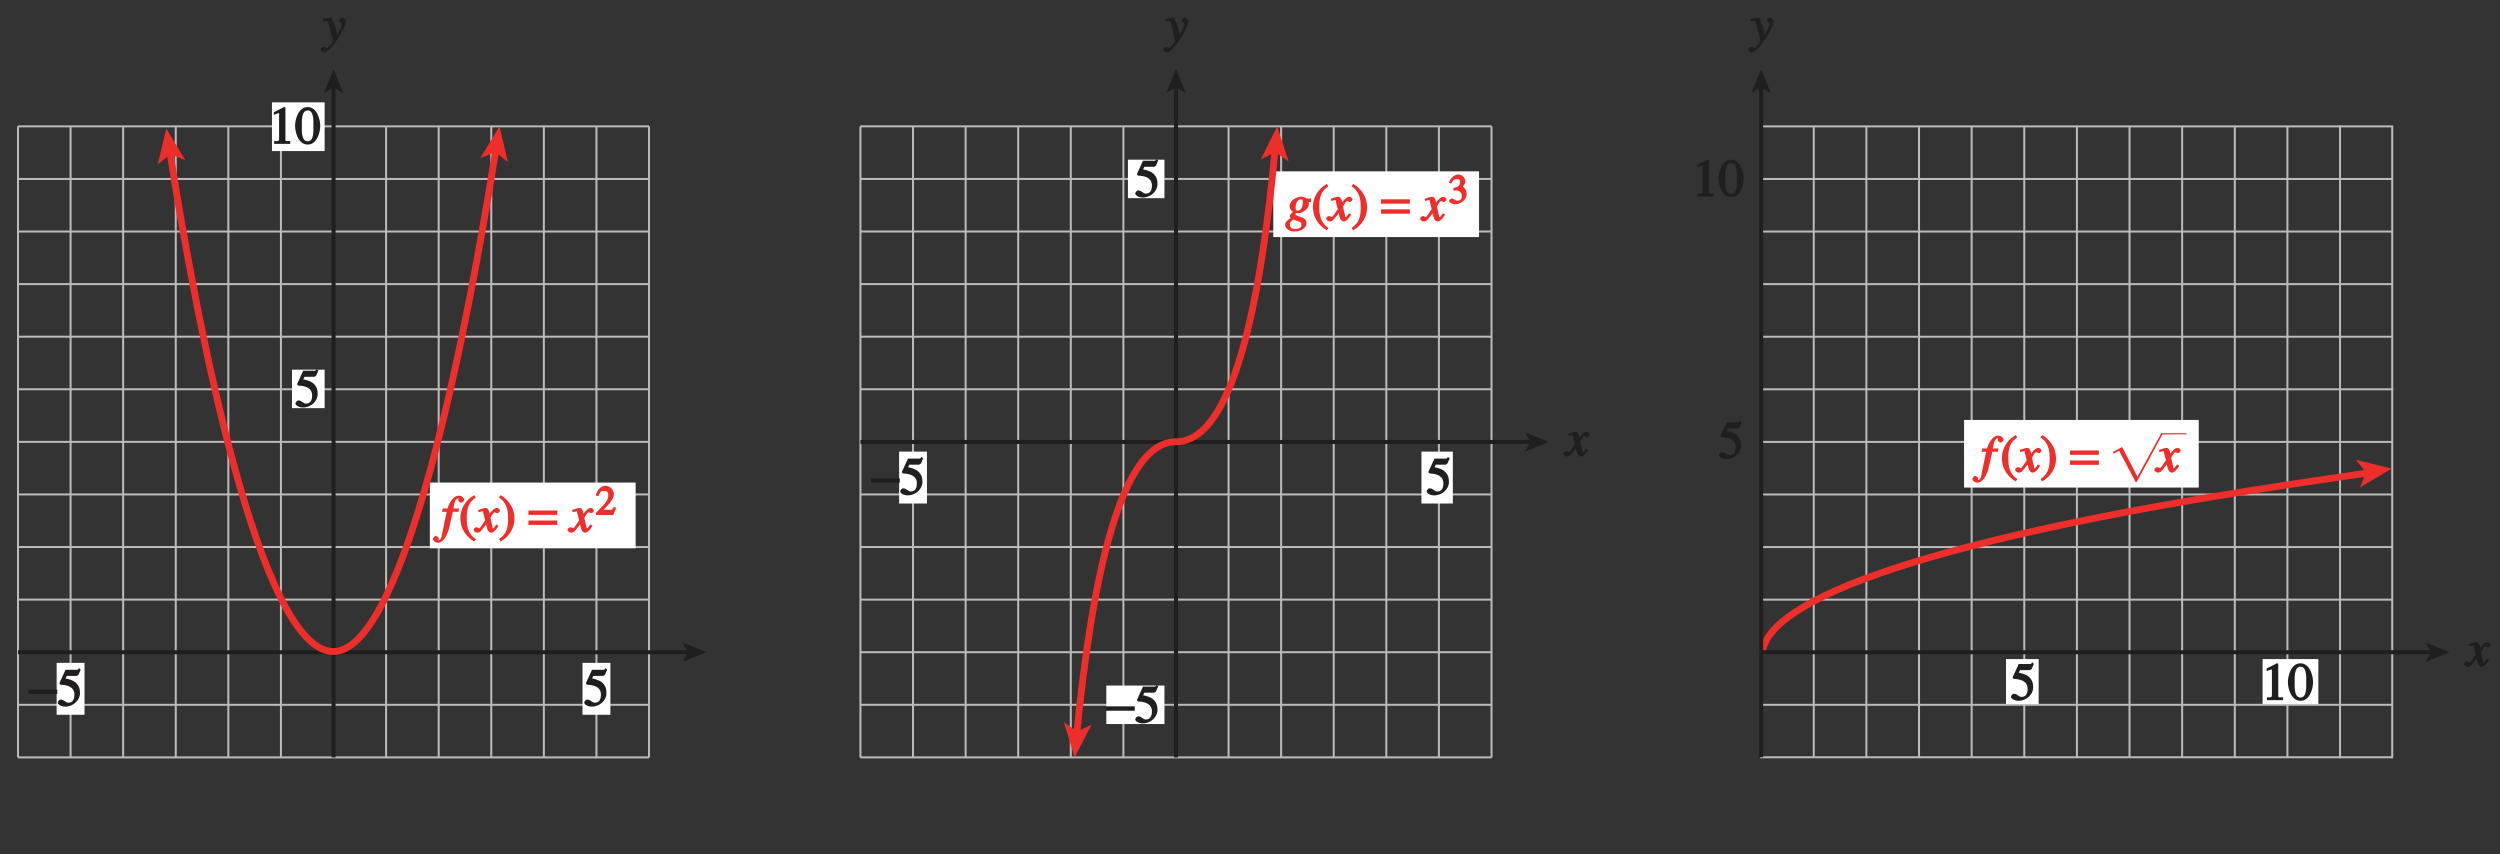 <?xml version="1.0" encoding="UTF-8" standalone="no"?>
<svg
   xmlns:dc="http://purl.org/dc/elements/1.1/"
   xmlns:cc="http://creativecommons.org/ns#"
   xmlns:rdf="http://www.w3.org/1999/02/22-rdf-syntax-ns#"
   xmlns:svg="http://www.w3.org/2000/svg"
   xmlns="http://www.w3.org/2000/svg"
   xmlns:xlink="http://www.w3.org/1999/xlink"
   xmlns:sodipodi="http://sodipodi.sourceforge.net/DTD/sodipodi-0.dtd"
   xmlns:inkscape="http://www.inkscape.org/namespaces/inkscape"
   width="437.386pt"
   height="149.443pt"
   viewBox="0 0 437.386 149.443"
   version="1.1"
   id="svg4474"
   inkscape:version="0.91 r13725"
   sodipodi:docname="fig-basic-a-c.svg">
  <rect x="0" y="0" width="437.386" height="149.443" fill="#333333" stroke="none"/>
  <sodipodi:namedview
     pagecolor="#ffffff"
     bordercolor="#666666"
     borderopacity="1"
     objecttolerance="10"
     gridtolerance="10"
     guidetolerance="10"
     inkscape:pageopacity="0"
     inkscape:pageshadow="2"
     inkscape:window-width="1366"
     inkscape:window-height="715"
     id="namedview4886"
     showgrid="false"
     inkscape:zoom="1.5235458"
     inkscape:cx="283.99434"
     inkscape:cy="85.711845"
     inkscape:window-x="0"
     inkscape:window-y="0"
     inkscape:window-maximized="1"
     inkscape:current-layer="svg4474" />
  <defs
     id="defs4476">
    <g
       id="g4478">
      <symbol
         overflow="visible"
         id="glyph0-0">
        <path
           style="stroke:none;"
           d=""
           id="path4481" />
      </symbol>
      <symbol
         overflow="visible"
         id="glyph0-1">
        <path
           style="stroke:none;"
           d="M 0.141 -3.594 C 0.25 -3.625 0.312 -3.641 0.438 -3.641 C 0.953 -3.641 0.891 -3.391 1.141 -2.562 C 1.281 -2.078 1.672 -0.5 1.672 -0.156 C 1.672 0.078 1.344 0.422 1.109 0.688 C 0.812 1.047 0.812 1.094 0.672 1.094 C 0.516 1.094 0.391 0.844 0.125 0.844 C -0.062 0.844 -0.391 1.125 -0.391 1.312 C -0.391 1.688 0.172 1.859 0.25 1.859 C 1.312 1.859 4 -2.469 4 -3.547 C 4 -3.875 3.656 -4.234 3.328 -4.234 C 3.094 -4.234 2.812 -3.922 2.812 -3.781 C 2.812 -3.375 3.297 -3.469 3.297 -3.109 C 3.297 -2.625 2.641 -1.516 2.25 -0.875 L 2.547 -0.781 L 2.359 -1.828 C 2.25 -2.5 1.547 -4.25 1.438 -4.234 C 1.266 -4.234 0.562 -4.094 -0.047 -4 L -0.047 -3.562 Z M 0.141 -3.594 "
           id="path4484" />
      </symbol>
      <symbol
         overflow="visible"
         id="glyph0-2">
        <path
           style="stroke:none;"
           d="M 0.312 -3.562 L 0.906 -3.562 L 0.156 0.047 C 0.078 0.406 0.031 1.406 -0.547 1.406 C -0.656 1.406 -0.547 1.469 -0.547 1.391 C -0.547 1.297 -0.469 1.297 -0.469 1.141 C -0.469 0.922 -0.875 0.672 -1 0.672 C -1.328 0.688 -1.5 1.172 -1.5 1.203 C -1.453 1.609 -0.906 1.859 -0.625 1.859 C 0.438 1.859 1.109 0.281 1.359 -0.812 L 1.984 -3.562 L 2.969 -3.562 L 3.062 -4.125 L 2.094 -4.125 C 2.156 -4.453 2.25 -5.906 2.984 -5.906 C 3.109 -5.906 3.016 -6 3.016 -5.938 C 3.016 -5.828 2.922 -5.828 2.922 -5.641 C 2.922 -5.531 3.156 -5.156 3.453 -5.156 C 3.656 -5.156 3.984 -5.469 3.984 -5.656 C 3.984 -5.828 3.672 -6.375 3.031 -6.375 C 1.891 -6.375 1.266 -4.781 1.047 -4.125 L 0.219 -4.125 L 0.094 -3.562 Z M 0.312 -3.562 "
           id="path4487" />
      </symbol>
      <symbol
         overflow="visible"
         id="glyph0-3">
        <path
           style="stroke:none;"
           d="M 3.484 -1.234 C 3.25 -0.969 3.188 -0.672 3 -0.672 C 2.828 -0.672 2.938 -0.75 2.891 -0.906 C 2.844 -1.125 2.531 -2.344 2.531 -2.516 L 2.484 -2.406 C 2.484 -2.406 2.984 -3.469 3.234 -3.469 C 3.438 -3.469 3.5 -3.312 3.719 -3.312 C 3.938 -3.312 4.188 -3.625 4.188 -3.781 C 4.188 -4 3.828 -4.234 3.656 -4.234 C 3.188 -4.234 2.641 -3.656 2.172 -2.922 L 2.469 -2.812 L 2.359 -3.312 C 2.203 -4.109 1.906 -4.234 1.703 -4.234 C 1.406 -4.234 0.812 -4.016 0.375 -3.875 L 0.484 -3.5 C 0.906 -3.609 1.031 -3.641 1.109 -3.641 C 1.344 -3.641 1.203 -3.641 1.281 -3.359 C 1.297 -3.328 1.609 -2.125 1.609 -2.062 C 0.844 -0.969 0.734 -0.688 0.578 -0.688 C 0.422 -0.688 0.266 -0.859 0.062 -0.859 C -0.141 -0.859 -0.422 -0.562 -0.422 -0.422 C -0.422 -0.203 -0.094 0.094 0.203 0.094 C 0.484 0.094 0.703 -0.031 0.859 -0.203 C 1.156 -0.547 1.531 -1.031 1.766 -1.344 L 1.938 -0.641 C 2.062 -0.156 2.375 0.094 2.641 0.094 C 2.844 0.094 3.219 0.062 3.953 -1.109 L 3.578 -1.328 Z M 3.484 -1.234 "
           id="path4490" />
      </symbol>
      <symbol
         overflow="visible"
         id="glyph0-4">
        <path
           style="stroke:none;"
           d="M 4.25 -3.922 L 3.703 -3.922 C 3.641 -3.922 3.672 -3.953 3.516 -4.047 C 3.359 -4.125 3.016 -4.234 2.641 -4.234 C 1.906 -4.234 0.688 -3.578 0.688 -2.578 C 0.688 -1.953 1.25 -1.609 1.281 -1.578 C 1.141 -1.484 0.703 -1.125 0.703 -0.844 C 0.703 -0.672 0.891 -0.469 0.859 -0.5 C 0.25 -0.094 -0.109 0.203 -0.109 0.719 C -0.109 1.219 0.547 1.859 1.531 1.859 C 2.766 1.859 3.641 1.172 3.641 0.406 C 3.641 -0.844 1.719 -0.688 1.719 -1.172 C 1.719 -1.281 1.75 -1.391 1.875 -1.391 C 1.984 -1.391 2.109 -1.359 2.234 -1.359 C 3.031 -1.359 4.047 -2.234 4.047 -2.891 C 4.047 -3.078 4.016 -3.266 4.016 -3.297 L 4.422 -3.297 L 4.422 -3.922 Z M 2.75 0.672 C 2.75 1.109 2.484 1.391 1.672 1.391 C 1.531 1.391 0.734 1.484 0.734 0.641 C 0.734 0.438 0.688 0.297 1.047 -0.016 C 1.078 -0.047 1.266 -0.25 1.328 -0.25 C 1.391 -0.25 2.141 0.047 2.297 0.125 L 2.438 0.156 C 2.594 0.25 2.75 0.266 2.75 0.672 Z M 2.984 -3.297 C 2.984 -2.547 2.719 -1.812 2.125 -1.812 C 1.719 -1.812 1.734 -1.984 1.734 -2.391 C 1.734 -2.984 1.969 -3.766 2.656 -3.766 C 3.031 -3.766 2.984 -3.641 2.984 -3.297 Z M 2.984 -3.297 "
           id="path4493" />
      </symbol>
      <symbol
         overflow="visible"
         id="glyph1-0">
        <path
           style="stroke:none;"
           d=""
           id="path4496" />
      </symbol>
      <symbol
         overflow="visible"
         id="glyph1-1">
        <path
           style="stroke:none;"
           d="M 1.062 0 L 3.703 0 L 3.703 -0.484 C 2.875 -0.484 2.859 -0.406 2.859 -0.844 L 2.859 -6.375 L 2.609 -6.438 L 0.828 -5.531 L 0.828 -5.062 C 1.5 -5.344 1.5 -5.344 1.609 -5.344 C 1.922 -5.344 1.75 -5.281 1.75 -5.078 L 1.75 -1.016 C 1.75 -0.344 1.578 -0.5 0.891 -0.484 L 0.891 0 Z M 1.062 0 "
           id="path4499" />
      </symbol>
      <symbol
         overflow="visible"
         id="glyph1-2">
        <path
           style="stroke:none;"
           d="M 2.25 -5.844 C 3.406 -5.844 3.25 -3.766 3.25 -3.156 C 3.25 -2.438 3.406 -0.453 2.25 -0.453 C 1.094 -0.453 1.234 -2.422 1.234 -3.156 C 1.234 -3.766 1.094 -5.844 2.25 -5.844 Z M 2.25 -6.438 C 0.594 -6.438 0.047 -4.219 0.047 -3.156 C 0.047 -2.062 0.594 0.125 2.25 0.125 C 3.906 0.125 4.453 -2.062 4.453 -3.156 C 4.453 -4.219 3.906 -6.438 2.25 -6.438 Z M 2.25 -6.438 "
           id="path4502" />
      </symbol>
      <symbol
         overflow="visible"
         id="glyph1-3">
        <path
           style="stroke:none;"
           d="M 1.625 -5.25 L 3.391 -5.25 C 3.484 -5.25 3.734 -5.422 3.766 -5.5 L 4.125 -6.359 L 3.828 -6.609 C 3.641 -6.359 3.688 -6.312 3.453 -6.312 L 1.469 -6.312 L 0.406 -3.984 C 0.391 -3.922 0.578 -3.703 0.641 -3.703 C 1.609 -3.672 3.031 -3.422 3.031 -1.984 C 3.031 -0.875 2.531 -0.562 1.953 -0.562 C 1.469 -0.562 1.219 -1.109 0.641 -1.109 C 0.281 -1.109 0.109 -0.672 0.109 -0.578 C 0.109 -0.266 0.719 0.125 1.422 0.125 C 2.844 0.125 4 -1 4 -2.203 C 4 -3 3.859 -3.391 3.469 -3.859 C 2.938 -4.5 1.969 -4.703 1.484 -4.797 L 1.703 -5.25 Z M 1.625 -5.25 "
           id="path4505" />
      </symbol>
      <symbol
         overflow="visible"
         id="glyph1-4">
        <path
           style="stroke:none;"
           d="M 2.531 -6.375 C 1.141 -5.547 0.266 -4.078 0.266 -2.531 C 0.266 -1.281 0.609 -0.516 1.047 0.141 C 1.391 0.641 1.984 1.266 2.672 1.641 L 2.984 1.234 C 1.328 0.172 1.375 -1.672 1.375 -2.594 C 1.375 -4.875 2.188 -5.453 2.938 -6.062 L 2.703 -6.484 Z M 2.531 -6.375 "
           id="path4508" />
      </symbol>
      <symbol
         overflow="visible"
         id="glyph1-5">
        <path
           style="stroke:none;"
           d="M 0.453 1.547 C 1.859 0.719 2.734 -0.75 2.734 -2.297 C 2.734 -3.547 2.391 -4.312 1.938 -4.969 C 1.609 -5.469 1.016 -6.109 0.312 -6.469 L 0.016 -6.062 C 1.672 -5 1.625 -3.156 1.625 -2.234 C 1.625 0.047 0.797 0.625 0.047 1.219 L 0.281 1.641 Z M 0.453 1.547 "
           id="path4511" />
      </symbol>
      <symbol
         overflow="visible"
         id="glyph1-6">
        <path
           style="stroke:none;"
           d=""
           id="path4514" />
      </symbol>
      <symbol
         overflow="visible"
         id="glyph2-0">
        <path
           style="stroke:none;"
           d=""
           id="path4517" />
      </symbol>
      <symbol
         overflow="visible"
         id="glyph2-1">
        <path
           style="stroke:none;"
           d="M 2.75 -6.516 C 2.266 -6.297 0.266 -5.047 0.266 -2.406 C 0.266 -1.672 0.562 0.344 2.891 1.609 L 2.891 1.047 C 1.969 0.5 1.562 -0.047 1.562 -2.5 C 1.562 -5.234 2.094 -5.531 2.891 -6.062 L 2.891 -6.578 Z M 2.75 -6.516 "
           id="path4520" />
      </symbol>
      <symbol
         overflow="visible"
         id="glyph2-2">
        <path
           style="stroke:none;"
           d="M 4.156 -0.812 L 4.062 -0.719 C 4.047 -0.688 4.109 -0.719 4.078 -0.719 C 3.875 -0.719 4.016 -0.75 4.016 -0.812 L 4.016 -3.156 C 4.016 -4 3.078 -4.531 2.078 -4.531 C 0.969 -4.531 0.25 -3.844 0.25 -3.281 C 0.25 -2.656 0.875 -2.531 0.984 -2.531 C 1.453 -2.531 1.734 -3 1.734 -3.172 C 1.734 -3.516 1.453 -3.594 1.453 -3.781 C 1.453 -3.922 1.531 -3.969 1.859 -3.969 C 2.516 -3.969 2.5 -3.766 2.5 -3.312 L 2.5 -2.75 C 1.375 -2.406 0.078 -1.906 0.078 -0.969 C 0.078 -0.281 0.781 0.125 1.219 0.125 C 1.438 0.125 2.156 0.047 2.562 -0.375 C 2.562 -0.391 2.766 0.125 3.406 0.125 C 3.812 0.125 4.234 -0.125 4.562 -0.516 L 4.266 -0.922 Z M 2.531 -1.141 C 2.406 -0.984 2.297 -0.781 2 -0.781 C 1.672 -0.781 1.672 -0.969 1.672 -1.25 C 1.672 -2.031 2.438 -2.156 2.5 -2.172 L 2.5 -1.078 Z M 2.531 -1.141 "
           id="path4523" />
      </symbol>
      <symbol
         overflow="visible"
         id="glyph2-3">
        <path
           style="stroke:none;"
           d="M 0.25 1.516 C 0.734 1.281 2.719 0.031 2.719 -2.594 C 2.719 -3.328 2.422 -5.359 0.094 -6.609 L 0.094 -6.062 C 1.016 -5.5 1.422 -4.953 1.422 -2.516 C 1.422 0.234 0.891 0.531 0.094 1.062 L 0.094 1.578 Z M 0.25 1.516 "
           id="path4526" />
      </symbol>
      <symbol
         overflow="visible"
         id="glyph2-4">
        <path
           style="stroke:none;"
           d="M 0.156 -5.875 C 0.484 -5.812 0.5 -5.906 0.5 -5.484 L 0.5 0.109 L 0.797 0.109 L 1.453 -0.344 C 1.781 -0.016 2.312 0.125 2.594 0.125 C 4.078 0.125 4.828 -1.156 4.828 -2.297 C 4.828 -3.484 4.031 -4.531 3 -4.531 C 2.375 -4.531 1.953 -4.156 1.797 -3.984 L 2.031 -3.891 L 2.031 -6.359 L 0.016 -6.359 L 0.016 -5.891 Z M 2.031 -3.375 C 2.109 -3.578 2.109 -3.766 2.531 -3.766 C 3.312 -3.766 3.219 -2.703 3.219 -2.172 C 3.219 -0.75 3.047 -0.438 2.516 -0.438 C 2.016 -0.438 2.031 -0.75 2.031 -1.016 Z M 2.031 -3.375 "
           id="path4529" />
      </symbol>
      <symbol
         overflow="visible"
         id="glyph2-5">
        <path
           style="stroke:none;"
           d="M 3.609 -1.219 C 3.391 -0.969 3.266 -0.75 2.75 -0.75 C 2.047 -0.75 1.625 -1.344 1.625 -2.594 C 1.625 -3 1.562 -3.984 2.266 -3.984 C 2.391 -3.984 2.484 -4.031 2.484 -3.766 C 2.484 -3.281 2.625 -2.703 3.125 -2.703 C 3.203 -2.703 3.875 -2.828 3.875 -3.406 C 3.875 -4.062 2.984 -4.531 2.344 -4.531 C 1.5 -4.531 0.078 -3.844 0.078 -2.062 C 0.078 -0.969 1 0.125 2.156 0.125 C 2.859 0.125 3.547 -0.266 4.047 -0.969 L 3.703 -1.312 Z M 3.609 -1.219 "
           id="path4532" />
      </symbol>
      <symbol
         overflow="visible"
         id="glyph3-0">
        <path
           style="stroke:none;"
           d=""
           id="path4535" />
      </symbol>
      <symbol
         overflow="visible"
         id="glyph3-1">
        <path
           style="stroke:none;"
           d="M 4.828 -3.781 L -0.062 -3.781 L -0.062 -3.016 L 4.984 -3.016 L 4.984 -3.781 Z M 4.828 -2.031 L -0.062 -2.031 L -0.062 -1.266 L 4.984 -1.266 L 4.984 -2.031 Z M 4.828 -2.031 "
           id="path4538" />
      </symbol>
      <symbol
         overflow="visible"
         id="glyph3-2">
        <path
           style="stroke:none;"
           d=""
           id="path4541" />
      </symbol>
      <symbol
         overflow="visible"
         id="glyph3-3">
        <path
           style="stroke:none;"
           d="M 0.094 -2.094 L 4.969 -2.094 L 4.969 -2.859 L -0.062 -2.859 L -0.062 -2.094 Z M 0.094 -2.094 "
           id="path4544" />
      </symbol>
      <symbol
         overflow="visible"
         id="glyph4-0">
        <path
           style="stroke:none;"
           d=""
           id="path4547" />
      </symbol>
      <symbol
         overflow="visible"
         id="glyph4-1">
        <path
           style="stroke:none;"
           d="M 3.328 -1.344 L 3.156 -1.406 C 2.828 -0.875 2.828 -0.922 2.562 -0.922 L 1.344 -0.922 L 2.203 -1.812 C 2.5 -2.156 3.156 -2.922 3.156 -3.672 C 3.156 -4.453 2.344 -5.125 1.703 -5.125 C 1.078 -5.125 0.234 -4.578 0 -3.391 L 0.469 -3.281 C 0.703 -3.875 0.734 -4.219 1.359 -4.219 C 2.188 -4.219 2.172 -3.766 2.172 -3.406 C 2.172 -2.891 1.938 -2.391 1.328 -1.734 L 0.016 -0.359 L 0.016 0 L 3.047 0 L 3.562 -1.266 Z M 3.328 -1.344 "
           id="path4550" />
      </symbol>
      <symbol
         overflow="visible"
         id="glyph4-2">
        <path
           style="stroke:none;"
           d="M 1.078 -2.312 C 1.547 -2.328 1.594 -2.344 1.844 -2.219 C 2.297 -1.984 2.328 -1.609 2.328 -1.422 C 2.328 -0.906 2.219 -0.547 1.578 -0.547 C 1.156 -0.547 0.891 -0.938 0.578 -0.938 C 0.469 -0.938 0.109 -0.688 0.109 -0.5 C 0.109 -0.141 0.906 0.094 1.078 0.094 C 2.172 0.094 3.203 -0.719 3.203 -1.703 C 3.203 -2.625 2.422 -3.078 2.516 -3.031 C 2.719 -3.156 2.969 -3.609 2.969 -3.984 C 2.969 -4.266 2.594 -5.125 1.688 -5.125 C 1.219 -5.125 0.406 -4.703 0.078 -3.656 L 0.5 -3.547 C 0.656 -3.828 0.812 -4.312 1.453 -4.312 C 1.969 -4.312 2.031 -4.141 2.031 -3.781 C 2.031 -3.141 1.703 -3 0.859 -2.734 L 0.891 -2.297 Z M 1.078 -2.312 "
           id="path4553" />
      </symbol>
    </g>
    <clipPath
       id="clip1">
      <path
         d="M 2.852 21 L 262 21 L 262 133 L 2.852 133 Z M 2.852 21 "
         id="path4556" />
    </clipPath>
    <clipPath
       id="clip2">
      <path
         d="M 307 21 L 419 21 L 419 149.441 L 307 149.441 Z M 307 21 "
         id="path4559" />
    </clipPath>
    <clipPath
       id="clip3">
      <path
         d="M 2.852 113 L 121 113 L 121 115 L 2.852 115 Z M 2.852 113 "
         id="path4562" />
    </clipPath>
    <clipPath
       id="clip4">
      <path
         d="M 2.852 75 L 422 75 L 422 149.441 L 2.852 149.441 Z M 2.852 75 "
         id="path4565" />
    </clipPath>
    <clipPath
       id="clip5">
      <path
         d="M 431 112 L 435.871 112 L 435.871 117 L 431 117 Z M 431 112 "
         id="path4568" />
    </clipPath>
    <clipPath
       id="clip6">
      <path
         d="M 0 0 L 437.387 0 L 437.387 149.441 L 0 149.441 Z M 0 0 "
         id="path4571" />
    </clipPath>
  </defs>
  <path
     inkscape:connector-curvature="0"
     id="path4574"
     d="m 409.402,22.113 0,110.375"
     style="fill:none;stroke:#bdbaba;stroke-width:0.35;stroke-linecap:square;stroke-linejoin:miter;stroke-miterlimit:4;stroke-opacity:1" />
  <path
     style="clip-rule:nonzero;fill:none;stroke:#bdbaba;stroke-width:0.35;stroke-linecap:butt;stroke-linejoin:miter;stroke-miterlimit:4;stroke-opacity:1"
     d="m 12.348,132.512 0,-110.406 m 9.199,110.406 0,-110.406 m 9.203,110.406 0,-110.406 m 9.199,110.406 0,-110.406 m 9.203,110.406 0,-110.406 m 9.199,110.406 0,-110.406 m 9.199,110.406 0,-110.406 m 9.203,110.406 0,-110.406 m 9.199,110.406 0,-110.406 m 9.199,110.406 0,-110.406 m 9.203,110.406 0,-110.406 m -101.207,0 110.406,0 m -110.406,9.203 110.406,0 m -110.406,9.199 110.406,0 m -110.406,9.199 110.406,0 m -110.406,9.199 110.406,0 m -110.406,9.199 110.406,0 m -110.406,9.203 110.406,0 m -110.406,9.199 110.406,0 m -110.406,9.199 110.406,0 m -110.406,9.199 110.406,0 m -110.406,9.203 110.406,0 m 0,18.402 0,-110.406 M 3.148,123.309 l 110.406,0 m -110.406,9.203 110.406,0 M 3.148,22.105 l 0,110.406 m 156.59,-110.41 0,110.41 m 9.203,-110.41 0,110.41 m 9.199,-110.41 0,110.41 m 9.199,-110.41 0,110.41 m 9.203,-110.41 0,110.41 m 9.199,-110.41 0,110.41 m 9.203,-110.41 0,110.41 m 9.199,-110.41 0,110.41 m 9.199,-110.41 0,110.41 m 9.203,-110.41 0,110.41 m 9.199,-110.41 0,110.41 M 150.539,31.305 l 110.41,0 m -110.41,9.199 110.41,0 m -110.41,9.199 110.41,0 m -110.41,9.203 110.41,0 m -110.41,9.199 110.41,0 m -110.41,9.199 110.41,0 m -110.41,9.203 110.41,0 m -110.41,9.199 110.41,0 m -110.41,9.203 110.41,0 m -110.41,9.199 110.41,0 m -110.41,9.199 110.41,0 m -110.41,9.203 110.41,0 M 150.539,22.102 l 0,110.41 m 110.41,0 0,-110.41"
     id="path4578"
     inkscape:connector-curvature="0" />
  <path
     inkscape:connector-curvature="0"
     id="path4580"
     d="m 308.117,68.109 110.414,0"
     style="fill:none;stroke:#bdbaba;stroke-width:0.35;stroke-linecap:square;stroke-linejoin:miter;stroke-miterlimit:4;stroke-opacity:1" />
  <path
     inkscape:connector-curvature="0"
     id="path4582"
     d="m 308.117,86.512 110.414,0 m -110.414,-9.199 110.414,0 m -110.414,18.398 110.414,0 m -110.414,9.199 110.414,0 m -110.414,9.199 110.414,0 m -110.414,9.199 110.414,0 m -110.414,9.18 110.414,0"
     style="fill:none;stroke:#bdbaba;stroke-width:0.35;stroke-linecap:butt;stroke-linejoin:miter;stroke-miterlimit:4;stroke-opacity:1" />
  <path
     inkscape:connector-curvature="0"
     id="path4584"
     d="m 308.113,132.488 0,-64.59"
     style="fill:none;stroke:#bdbaba;stroke-width:0.35;stroke-linecap:square;stroke-linejoin:miter;stroke-miterlimit:4;stroke-opacity:1" />
  <path
     inkscape:connector-curvature="0"
     id="path4586"
     d="m 317.324,22.113 0,110.375 m 9.207,-110.375 0,110.375 m 9.211,-110.375 0,110.375 m 9.207,-110.375 0,110.375 m 9.207,-110.375 0,110.375 m 9.207,-110.375 0,110.375 m 9.207,-110.375 0,110.375 m 9.207,-110.375 0,110.375 m 9.211,-110.375 0,110.375 m 9.207,-110.375 0,110.375 M 150.539,22.102 l 110.41,0"
     style="fill:none;stroke:#bdbaba;stroke-width:0.35;stroke-linecap:butt;stroke-linejoin:miter;stroke-miterlimit:4;stroke-opacity:1" />
  <path
     style="clip-rule:nonzero;fill:none;stroke:#bdbaba;stroke-width:0.35;stroke-linecap:square;stroke-linejoin:miter;stroke-miterlimit:4;stroke-opacity:1"
     d="m 418.531,22.113 0,110.375 M 308.117,31.312 l 110.414,0 m -110.414,9.199 110.414,0 m -110.414,9.199 110.414,0 m -110.414,-27.598 110.414,0 m -110.414,36.801 110.414,0"
     id="path4590"
     inkscape:connector-curvature="0"
     sodipodi:nodetypes="cccccccccccc" />
  <use
     style="fill:#211e1e;fill-opacity:1"
     xlink:href="#glyph0-1"
     x="56.52"
     y="7.318"
     id="use4594"
     width="100%"
     height="100%" />
  <path
     inkscape:connector-curvature="0"
     id="path4596"
     d="m 58.359,132.512 0,-117.438"
     style="fill:none;stroke:#211e1e;stroke-width:0.7;stroke-linecap:butt;stroke-linejoin:miter;stroke-miterlimit:4;stroke-opacity:1" />
  <path
     inkscape:connector-curvature="0"
     id="path4598"
     d="m 58.352,12.105 1.707,4.18 -1.707,-0.988 -1.707,0.988 1.707,-4.18"
     style="fill:#211e1e;fill-opacity:1;fill-rule:nonzero;stroke:none" />
  <path
     style="clip-rule:nonzero;fill:none;stroke:#211e1e;stroke-width:0.7;stroke-linecap:butt;stroke-linejoin:miter;stroke-miterlimit:4;stroke-opacity:1"
     d="m 120.586,114.109 -117.438,0"
     id="path4602"
     inkscape:connector-curvature="0" />
  <path
     inkscape:connector-curvature="0"
     id="path4604"
     d="m 123.555,114.109 -4.18,1.707 0.992,-1.707 -0.992,-1.707 4.18,1.707"
     style="fill:#211e1e;fill-opacity:1;fill-rule:nonzero;stroke:none" />
  <path
     inkscape:connector-curvature="0"
     id="path4606"
     d="m 47.582,17.906 9.211,0 0,8.523 -9.211,0 z m 0,0"
     style="fill:#ffffff;fill-opacity:1;fill-rule:nonzero;stroke:none" />
  <use
     style="fill:#211e1e;fill-opacity:1"
     xlink:href="#glyph1-1"
     x="47.078"
     y="25.167"
     id="use4610"
     width="100%"
     height="100%" />
  <use
     style="fill:#211e1e;fill-opacity:1"
     xlink:href="#glyph1-2"
     x="51.578"
     y="25.167"
     id="use4612"
     width="100%"
     height="100%" />
  <path
     inkscape:connector-curvature="0"
     id="path4614"
     d="m 51.086,64.672 5.707,0 0,6.734 -5.707,0 z m 0,0"
     style="fill:#ffffff;fill-opacity:1;fill-rule:nonzero;stroke:none" />
  <use
     style="fill:#211e1e;fill-opacity:1"
     xlink:href="#glyph1-3"
     x="51.578"
     y="71.168"
     id="use4618"
     width="100%"
     height="100%" />
  <use
     style="fill:#211e1e;fill-opacity:1"
     xlink:href="#glyph1-3"
     x="300.621"
     y="80.205"
     id="use4646"
     width="100%"
     height="100%" />
  <use
     style="fill:#211e1e;fill-opacity:1"
     xlink:href="#glyph1-1"
     x="296.121"
     y="34.372"
     id="use4650"
     width="100%"
     height="100%" />
  <use
     style="fill:#211e1e;fill-opacity:1"
     xlink:href="#glyph1-2"
     x="300.621"
     y="34.372"
     id="use4652"
     width="100%"
     height="100%" />
  <path
     inkscape:connector-curvature="0"
     id="path4654"
     d="m 343.621,73.469 41.062,0 0,11.832 -41.062,0 z m 0,0"
     style="fill:#ffffff;fill-opacity:1;fill-rule:nonzero;stroke:none" />
  <use
     style="fill:#ee2e2b;fill-opacity:1"
     xlink:href="#glyph0-2"
     x="346.578"
     y="82.59"
     id="use4658"
     width="100%"
     height="100%" />
  <use
     style="fill:#ee2e2b;fill-opacity:1"
     xlink:href="#glyph1-4"
     x="349.98"
     y="82.59"
     id="use4662"
     width="100%"
     height="100%" />
  <use
     style="fill:#ee2e2b;fill-opacity:1"
     xlink:href="#glyph0-3"
     x="352.977"
     y="82.59"
     id="use4666"
     width="100%"
     height="100%" />
  <use
     style="fill:#ee2e2b;fill-opacity:1"
     xlink:href="#glyph1-5"
     x="356.973"
     y="82.59"
     id="use4670"
     width="100%"
     height="100%" />
  <use
     style="fill:#ee2e2b;fill-opacity:1"
     xlink:href="#glyph1-6"
     x="359.97"
     y="82.59"
     id="use4672"
     width="100%"
     height="100%" />
  <use
     style="fill:#ee2e2b;fill-opacity:1"
     xlink:href="#glyph3-1"
     x="362.22"
     y="82.59"
     id="use4676"
     width="100%"
     height="100%" />
  <use
     style="fill:#ee2e2b;fill-opacity:1"
     xlink:href="#glyph3-2"
     x="367.161"
     y="82.59"
     id="use4678"
     width="100%"
     height="100%" />
  <use
     style="fill:#ee2e2b;fill-opacity:1"
     xlink:href="#glyph3-2"
     x="369.411"
     y="82.59"
     id="use4680"
     width="100%"
     height="100%" />
  <use
     style="fill:#ee2e2b;fill-opacity:1"
     xlink:href="#glyph3-2"
     x="371.661"
     y="82.59"
     id="use4682"
     width="100%"
     height="100%" />
  <use
     style="fill:#ee2e2b;fill-opacity:1"
     xlink:href="#glyph3-2"
     x="373.911"
     y="82.59"
     id="use4684"
     width="100%"
     height="100%" />
  <use
     style="fill:#ee2e2b;fill-opacity:1"
     xlink:href="#glyph3-2"
     x="376.161"
     y="82.59"
     id="use4686"
     width="100%"
     height="100%" />
  <use
     style="fill:#ee2e2b;fill-opacity:1"
     xlink:href="#glyph0-3"
     x="377.33"
     y="82.59"
     id="use4690"
     width="100%"
     height="100%" />
  <path
     inkscape:connector-curvature="0"
     id="path4692"
     d="m 378.332,76.016 -4.504,8.305 -0.199,0 -2.895,-5.477 -0.938,0.531 -0.152,-0.281 1.629,-0.898 2.688,5.199 4.168,-7.602 4.406,0 0,0.188 -4.203,0.035"
     style="fill:#ee2e2b;fill-opacity:1;fill-rule:nonzero;stroke:none" />
  <path
     style="clip-rule:nonzero;fill:none;stroke:#ee2e2b;stroke-width:1.2;stroke-linecap:butt;stroke-linejoin:miter;stroke-miterlimit:4;stroke-opacity:1"
     d="m 308.355,114.109 c 1.023,-9.074 27.766,-19.945 97.695,-30.156 l 8.781,-1.305"
     id="path4696"
     inkscape:connector-curvature="0"
     sodipodi:nodetypes="ccc" />
  <path
     inkscape:connector-curvature="0"
     id="path4698"
     d="m 75.207,84.426 36,0 0,11.5 -36,0 z m 0,0"
     style="fill:#ffffff;fill-opacity:1;fill-rule:nonzero;stroke:none" />
  <use
     style="fill:#ee2e2b;fill-opacity:1"
     xlink:href="#glyph0-2"
     x="77.24"
     y="93.1"
     id="use4702"
     width="100%"
     height="100%" />
  <use
     style="fill:#ee2e2b;fill-opacity:1"
     xlink:href="#glyph1-4"
     x="80.282"
     y="93.1"
     id="use4706"
     width="100%"
     height="100%" />
  <use
     style="fill:#ee2e2b;fill-opacity:1"
     xlink:href="#glyph0-3"
     x="83.279"
     y="93.1"
     id="use4710"
     width="100%"
     height="100%" />
  <use
     style="fill:#ee2e2b;fill-opacity:1"
     xlink:href="#glyph1-5"
     x="87.275"
     y="93.1"
     id="use4714"
     width="100%"
     height="100%" />
  <use
     style="fill:#ee2e2b;fill-opacity:1"
     xlink:href="#glyph1-6"
     x="90.272"
     y="93.1"
     id="use4716"
     width="100%"
     height="100%" />
  <use
     style="fill:#ee2e2b;fill-opacity:1"
     xlink:href="#glyph3-1"
     x="92.522"
     y="93.1"
     id="use4720"
     width="100%"
     height="100%" />
  <use
     style="fill:#ee2e2b;fill-opacity:1"
     xlink:href="#glyph3-2"
     x="97.463"
     y="93.1"
     id="use4722"
     width="100%"
     height="100%" />
  <use
     style="fill:#ee2e2b;fill-opacity:1"
     xlink:href="#glyph0-3"
     x="99.713"
     y="93.1"
     id="use4726"
     width="100%"
     height="100%" />
  <use
     style="fill:#ee2e2b;fill-opacity:1"
     xlink:href="#glyph4-1"
     x="104.248"
     y="90.1"
     id="use4730"
     width="100%"
     height="100%" />
  <path
     inkscape:connector-curvature="0"
     id="path4732"
     d="m 86.73,26.293 c -4.891,30.961 -15.824,87.695 -28.422,87.695 -12.73,0 -23.758,-56.543 -28.57,-87.305"
     style="fill:none;stroke:#ee2e2b;stroke-width:1.2;stroke-linecap:butt;stroke-linejoin:miter;stroke-miterlimit:4;stroke-opacity:1" />
  <path
     inkscape:connector-curvature="0"
     id="path4734"
     d="m 29.082,22.496 3.332,5.523 -2.629,-1.023 -2.191,1.777 1.488,-6.277"
     style="fill:#ee2e2b;fill-opacity:1;fill-rule:nonzero;stroke:none" />
  <path
     inkscape:connector-curvature="0"
     id="path4736"
     d="m 87.391,22.105 1.48,6.281 -2.188,-1.781 -2.633,1.02 3.34,-5.52"
     style="fill:#ee2e2b;fill-opacity:1;fill-rule:nonzero;stroke:none" />
  <path
     inkscape:connector-curvature="0"
     id="path4738"
     d="m 223.449,22.102 1.996,6.133 -2.328,-1.59 -2.539,1.234 2.871,-5.777"
     style="fill:#ee2e2b;fill-opacity:1;fill-rule:nonzero;stroke:none" />
  <path
     inkscape:connector-curvature="0"
     id="path4740"
     d="m 188.004,132.512 -1.875,-6.172 2.297,1.637 2.559,-1.184 -2.98,5.719"
     style="fill:#ee2e2b;fill-opacity:1;fill-rule:nonzero;stroke:none" />
  <path
     inkscape:connector-curvature="0"
     id="path4742"
     d="m 101.914,115.969 4.875,0 0,9.082 -4.875,0 z m 0,0"
     style="fill:#ffffff;fill-opacity:1;fill-rule:nonzero;stroke:none" />
  <use
     style="fill:#211e1e;fill-opacity:1"
     xlink:href="#glyph1-3"
     x="102.104"
     y="123.502"
     id="use4746"
     width="100%"
     height="100%" />
  <path
     inkscape:connector-curvature="0"
     id="path4748"
     d="m 9.91,115.969 4.875,0 0,9.082 -4.875,0 z m 0,0"
     style="fill:#ffffff;fill-opacity:1;fill-rule:nonzero;stroke:none" />
  <use
     style="fill:#211e1e;fill-opacity:1"
     xlink:href="#glyph3-3"
     x="5.05"
     y="123.502"
     id="use4752"
     width="100%"
     height="100%" />
  <use
     style="fill:#211e1e;fill-opacity:1"
     xlink:href="#glyph1-3"
     x="9.991"
     y="123.502"
     id="use4756"
     width="100%"
     height="100%" />
  <path
     inkscape:connector-curvature="0"
     id="path4758"
     d="m 193.555,119.941 10.168,0 0,6.734 -10.168,0 z m 0,0"
     style="fill:#ffffff;fill-opacity:1;fill-rule:nonzero;stroke:none" />
  <use
     style="fill:#211e1e;fill-opacity:1"
     xlink:href="#glyph3-3"
     x="193.563"
     y="126.437"
     id="use4762"
     width="100%"
     height="100%" />
  <use
     style="fill:#211e1e;fill-opacity:1"
     xlink:href="#glyph1-3"
     x="198.504"
     y="126.437"
     id="use4766"
     width="100%"
     height="100%" />
  <path
     inkscape:connector-curvature="0"
     id="path4768"
     d="m 197.336,27.938 6.387,0 0,6.734 -6.387,0 z m 0,0"
     style="fill:#ffffff;fill-opacity:1;fill-rule:nonzero;stroke:none" />
  <use
     style="fill:#211e1e;fill-opacity:1"
     xlink:href="#glyph1-3"
     x="198.504"
     y="34.432"
     id="use4772"
     width="100%"
     height="100%" />
  <path
     inkscape:connector-curvature="0"
     id="path4774"
     d="m 157.301,79.012 4.875,0 0,9.082 -4.875,0 z m 0,0"
     style="fill:#ffffff;fill-opacity:1;fill-rule:nonzero;stroke:none" />
  <use
     style="fill:#211e1e;fill-opacity:1"
     xlink:href="#glyph3-3"
     x="152.441"
     y="86.545"
     id="use4778"
     width="100%"
     height="100%" />
  <use
     style="fill:#211e1e;fill-opacity:1"
     xlink:href="#glyph1-3"
     x="157.382"
     y="86.545"
     id="use4782"
     width="100%"
     height="100%" />
  <path
     inkscape:connector-curvature="0"
     id="path4784"
     d="m 248.691,79.012 5.492,0 0,9.082 -5.492,0 z m 0,0"
     style="fill:#ffffff;fill-opacity:1;fill-rule:nonzero;stroke:none" />
  <use
     style="fill:#211e1e;fill-opacity:1"
     xlink:href="#glyph1-3"
     x="249.496"
     y="86.545"
     id="use4788"
     width="100%"
     height="100%" />
  <use
     style="fill:#211e1e;fill-opacity:1"
     xlink:href="#glyph0-3"
     x="273.948"
     y="79.781"
     id="use4792"
     width="100%"
     height="100%" />
  <path
     inkscape:connector-curvature="0"
     id="path4794"
     d="m 267.984,77.32 -117.441,0"
     style="fill:none;stroke:#211e1e;stroke-width:0.7;stroke-linecap:butt;stroke-linejoin:miter;stroke-miterlimit:4;stroke-opacity:1" />
  <path
     inkscape:connector-curvature="0"
     id="path4796"
     d="m 270.949,77.32 -4.18,1.707 0.988,-1.707 -0.988,-1.707 4.18,1.707"
     style="fill:#211e1e;fill-opacity:1;fill-rule:nonzero;stroke:none" />
  <path
     inkscape:connector-curvature="0"
     id="path4798"
     d="m 205.75,132.512 0,-117.445"
     style="fill:none;stroke:#211e1e;stroke-width:0.7;stroke-linecap:butt;stroke-linejoin:miter;stroke-miterlimit:4;stroke-opacity:1" />
  <path
     inkscape:connector-curvature="0"
     id="path4800"
     d="m 222.766,29.977 36,0 0,11.5 -36,0 z m 0,0"
     style="fill:#ffffff;fill-opacity:1;fill-rule:nonzero;stroke:none" />
  <use
     style="fill:#ee2e2b;fill-opacity:1"
     xlink:href="#glyph0-4"
     x="224.943"
     y="38.653"
     id="use4804"
     width="100%"
     height="100%" />
  <use
     style="fill:#ee2e2b;fill-opacity:1"
     xlink:href="#glyph1-4"
     x="229.443"
     y="38.653"
     id="use4808"
     width="100%"
     height="100%" />
  <use
     style="fill:#ee2e2b;fill-opacity:1"
     xlink:href="#glyph0-3"
     x="232.44"
     y="38.653"
     id="use4812"
     width="100%"
     height="100%" />
  <use
     style="fill:#ee2e2b;fill-opacity:1"
     xlink:href="#glyph1-5"
     x="236.436"
     y="38.653"
     id="use4816"
     width="100%"
     height="100%" />
  <use
     style="fill:#ee2e2b;fill-opacity:1"
     xlink:href="#glyph1-6"
     x="239.433"
     y="38.653"
     id="use4818"
     width="100%"
     height="100%" />
  <use
     style="fill:#ee2e2b;fill-opacity:1"
     xlink:href="#glyph3-1"
     x="241.683"
     y="38.653"
     id="use4822"
     width="100%"
     height="100%" />
  <use
     style="fill:#ee2e2b;fill-opacity:1"
     xlink:href="#glyph3-2"
     x="246.624"
     y="38.653"
     id="use4824"
     width="100%"
     height="100%" />
  <use
     style="fill:#ee2e2b;fill-opacity:1"
     xlink:href="#glyph0-3"
     x="248.874"
     y="38.653"
     id="use4828"
     width="100%"
     height="100%" />
  <use
     style="fill:#ee2e2b;fill-opacity:1"
     xlink:href="#glyph4-2"
     x="253.408"
     y="35.653"
     id="use4832"
     width="100%"
     height="100%" />
  <path
     inkscape:connector-curvature="0"
     id="path4834"
     d="m 188.301,129.262 c 2.688,-28.105 7.809,-51.973 17.414,-51.973 9.992,0 14.898,-24.125 17.488,-52.43"
     style="fill:none;stroke:#ee2e2b;stroke-width:1.2;stroke-linecap:butt;stroke-linejoin:miter;stroke-miterlimit:4;stroke-opacity:1" />
  <g
     style="clip-rule:nonzero;fill:#211e1e;fill-opacity:1"
     id="g4838">
    <use
       xlink:href="#glyph0-3"
       x="431.529"
       y="116.569"
       id="use4840"
       width="100%"
       height="100%" />
  </g>
  <path
     inkscape:connector-curvature="0"
     id="path4842"
     d="m 425.566,114.109 -117.453,0"
     style="fill:none;stroke:#211e1e;stroke-width:0.7;stroke-linecap:butt;stroke-linejoin:miter;stroke-miterlimit:4;stroke-opacity:1" />
  <path
     inkscape:connector-curvature="0"
     id="path4844"
     d="m 428.531,114.109 -4.18,1.707 0.988,-1.707 -0.988,-1.707 4.18,1.707"
     style="fill:#211e1e;fill-opacity:1;fill-rule:nonzero;stroke:none" />
  <path
     inkscape:connector-curvature="0"
     id="path4846"
     d="m 418.441,81.988 -5.555,3.277 1.047,-2.617 -1.754,-2.207 6.262,1.547"
     style="fill:#ee2e2b;fill-opacity:1;fill-rule:nonzero;stroke:none" />
  <use
     style="fill:#211e1e;fill-opacity:1"
     xlink:href="#glyph0-1"
     x="306.282"
     y="7.313"
     id="use4850"
     width="100%"
     height="100%" />
  <path
     inkscape:connector-curvature="0"
     id="path4852"
     d="m 308.121,132.488 0,-117.418"
     style="fill:none;stroke:#211e1e;stroke-width:0.7;stroke-linecap:butt;stroke-linejoin:miter;stroke-miterlimit:4;stroke-opacity:1" />
  <path
     inkscape:connector-curvature="0"
     id="path4854"
     d="m 308.113,12.102 1.707,4.18 -1.707,-0.992 -1.707,0.992 1.707,-4.18"
     style="fill:#211e1e;fill-opacity:1;fill-rule:nonzero;stroke:none" />
  <use
     style="fill:#211e1e;fill-opacity:1"
     xlink:href="#glyph0-1"
     x="203.912"
     y="7.313"
     id="use4858"
     width="100%"
     height="100%" />
  <path
     inkscape:connector-curvature="0"
     id="path4860"
     d="m 205.742,12.102 1.707,4.18 -1.707,-0.992 -1.707,0.992 1.707,-4.18"
     style="fill:#211e1e;fill-opacity:1;fill-rule:nonzero;stroke:none" />
  <path
     inkscape:connector-curvature="0"
     id="path4862"
     d="m 350.961,115.309 5.711,0 0,7.871 -5.711,0 z m 0,0"
     style="fill:#ffffff;fill-opacity:1;fill-rule:nonzero;stroke:none" />
  <path
     inkscape:connector-curvature="0"
     id="path4864"
     d="m 395.852,115.309 9.75,0 0,7.871 -9.75,0 z m 0,0"
     style="fill:#ffffff;fill-opacity:1;fill-rule:nonzero;stroke:none" />
  <use
     style="fill:#211e1e;fill-opacity:1"
     xlink:href="#glyph1-1"
     x="395.731"
     y="122.487"
     id="use4868"
     width="100%"
     height="100%" />
  <use
     style="fill:#211e1e;fill-opacity:1"
     xlink:href="#glyph1-2"
     x="400.231"
     y="122.487"
     id="use4870"
     width="100%"
     height="100%" />
  <use
     style="fill:#211e1e;fill-opacity:1"
     xlink:href="#glyph1-3"
     x="351.711"
     y="122.487"
     id="use4874"
     width="100%"
     height="100%" />
  <path
     style="clip-rule:nonzero;fill:none;stroke:#ffffff;stroke-width:0.5;stroke-linecap:butt;stroke-linejoin:miter;stroke-miterlimit:10;stroke-opacity:1"
     d="m -141.629,-77.387 0,24 m -42,18 24,0 m 630,-42 0,24 m 42,18 -24,0 m -630,762 0,-24 m -42,-18 24,0 m 630,42 0,-24 m 42,-18 -24,0"
     id="path4878"
     inkscape:connector-curvature="0" />
  <path
     style="clip-rule:nonzero;fill:none;stroke:#ffffff;stroke-width:0.5;stroke-linecap:butt;stroke-linejoin:miter;stroke-miterlimit:10;stroke-opacity:1"
     d="m 140.371,-65.387 48,0 m -48,780 48,0 m -360,-414 0,48 m 672,-48 0,48 m -336,-426 0,24 m 0,756 0,24 m -348,-402 24,0 m 648,0 24,0 m -348,-390 6,0 c 0,3.312 -2.688,6 -6,6 -3.312,0 -6,-2.688 -6,-6 0,-3.312 2.688,-6 6,-6 3.312,0 6,2.688 6,6 m -6,780 6,0 c 0,3.312 -2.688,6 -6,6 -3.312,0 -6,-2.688 -6,-6 0,-3.312 2.688,-6 6,-6 3.312,0 6,2.688 6,6 m -342,-390 6,0 c 0,3.312 -2.688,6 -6,6 -3.312,0 -6,-2.688 -6,-6 0,-3.312 2.688,-6 6,-6 3.312,0 6,2.688 6,6 m 666,0 6,0 c 0,3.312 -2.688,6 -6,6 -3.312,0 -6,-2.688 -6,-6 0,-3.312 2.688,-6 6,-6 3.312,0 6,2.688 6,6"
     id="path4882"
     inkscape:connector-curvature="0" />
</svg>

